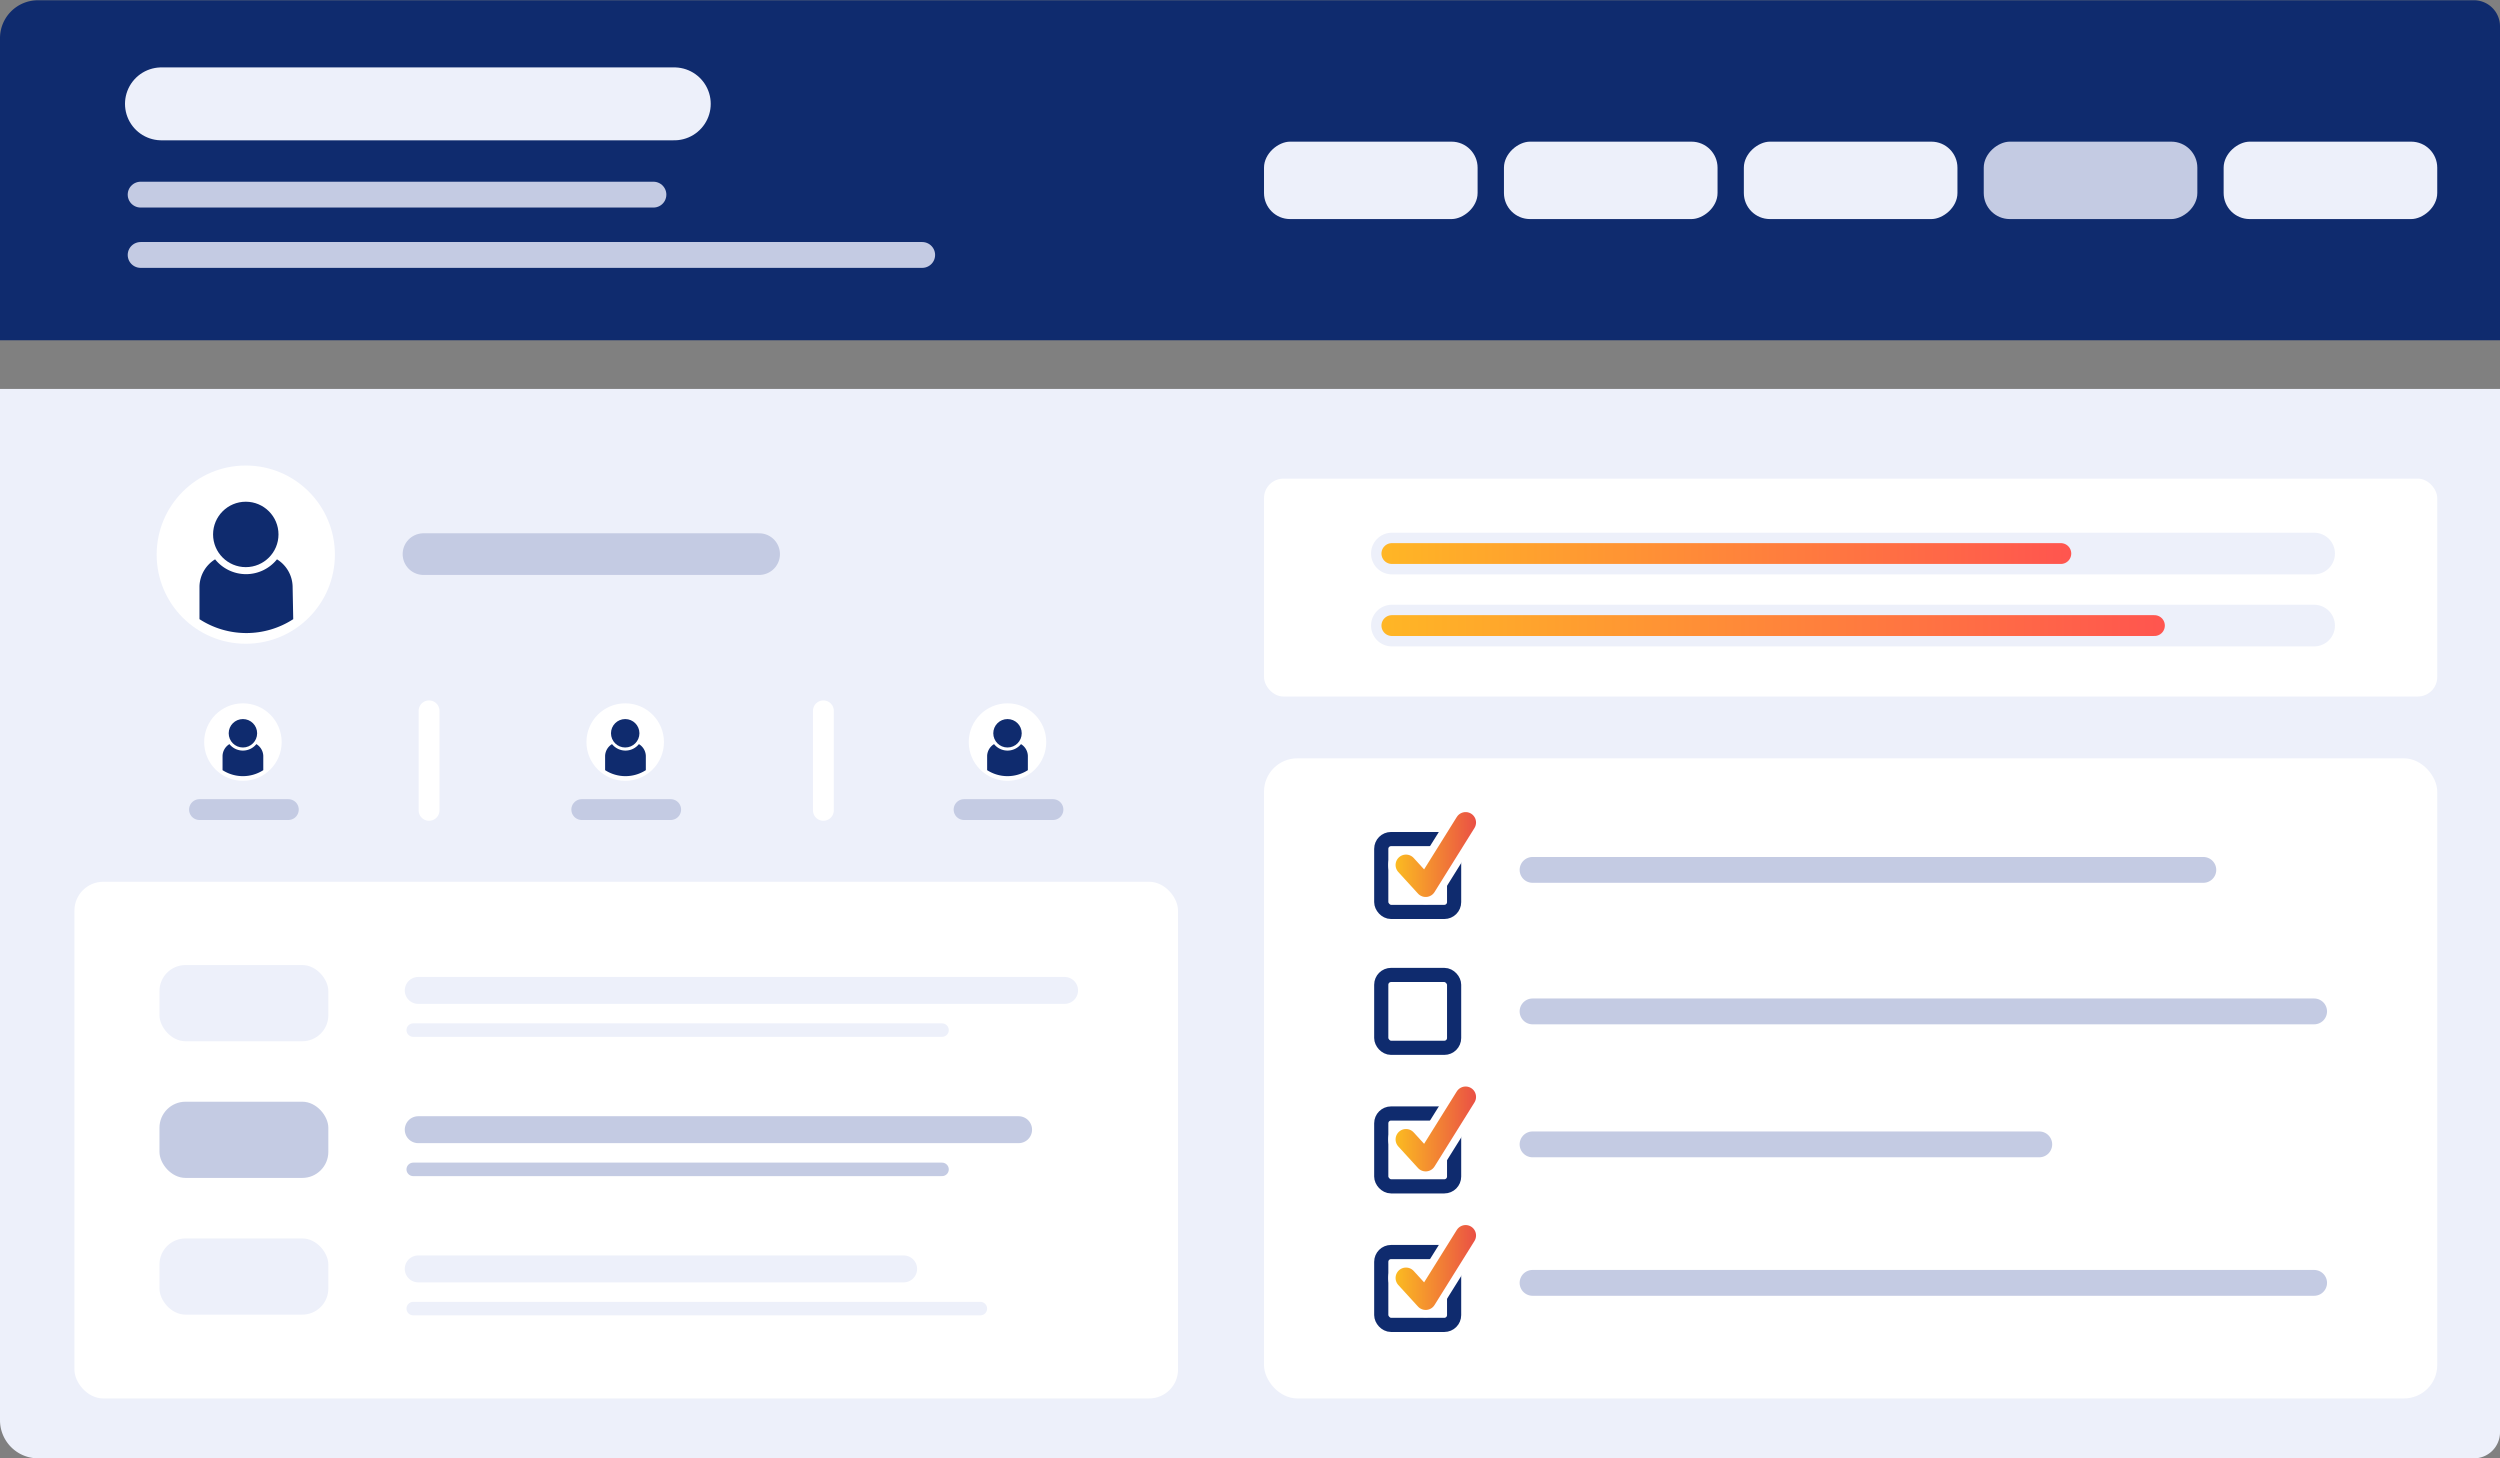 <svg xmlns="http://www.w3.org/2000/svg" xmlns:xlink="http://www.w3.org/1999/xlink" viewBox="0 0 480 280"><rect x="0" y="0" width="480" height="280" fill="#808080" stroke="none"/><defs><style>.cls-1{fill:#edf0fa;}.cls-2{fill:#0f2b6e;}.cls-10,.cls-11,.cls-12,.cls-13,.cls-14,.cls-15,.cls-16,.cls-18,.cls-19,.cls-20,.cls-21,.cls-3,.cls-4,.cls-6,.cls-7,.cls-8,.cls-9{fill:none;}.cls-14,.cls-16,.cls-3,.cls-4,.cls-7{stroke:#c4cbe3;}.cls-10,.cls-11,.cls-12,.cls-13,.cls-14,.cls-15,.cls-16,.cls-18,.cls-19,.cls-20,.cls-21,.cls-3,.cls-4,.cls-6,.cls-7,.cls-9{stroke-linecap:round;}.cls-13,.cls-14,.cls-15,.cls-16,.cls-18,.cls-19,.cls-20,.cls-21,.cls-3,.cls-4,.cls-6,.cls-7,.cls-8{stroke-miterlimit:10;}.cls-18,.cls-3{stroke-width:8px;}.cls-10,.cls-11,.cls-12,.cls-19,.cls-20,.cls-21,.cls-4{stroke-width:4px;}.cls-5{fill:#fff;}.cls-13,.cls-15,.cls-18,.cls-6{stroke:#edf0fa;}.cls-6{stroke-width:14px;}.cls-7{stroke-width:4.96px;}.cls-8{stroke:#0f2b6e;stroke-width:2.72px;}.cls-21,.cls-9{stroke:#fff;}.cls-10,.cls-11,.cls-12,.cls-9{stroke-linejoin:round;}.cls-9{stroke-width:6.8px;}.cls-10{stroke:url(#Dégradé);}.cls-11{stroke:url(#Dégradé-2);}.cls-12{stroke:url(#Dégradé-3);}.cls-13,.cls-14{stroke-width:5.17px;}.cls-15,.cls-16{stroke-width:2.59px;}.cls-17{fill:#c4cbe3;}.cls-19{stroke:url(#Dégradé_sans_nom_10);}.cls-20{stroke:url(#Dégradé_sans_nom_10-2);}</style><linearGradient id="Dégradé" x1="267.95" y1="164.07" x2="283.4" y2="164.07" gradientUnits="userSpaceOnUse"><stop offset="0" stop-color="#fbbb21"/><stop offset="1" stop-color="#ea5045"/></linearGradient><linearGradient id="Dégradé-2" x1="267.95" y1="216.76" x2="283.4" y2="216.76" xlink:href="#Dégradé"/><linearGradient id="Dégradé-3" x1="267.95" y1="243.36" x2="283.4" y2="243.36" xlink:href="#Dégradé"/><linearGradient id="Dégradé_sans_nom_10" x1="265.24" y1="191.7" x2="397.68" y2="191.7" gradientTransform="matrix(1, 0, 0, -1, 0, 297.98)" gradientUnits="userSpaceOnUse"><stop offset="0" stop-color="#ffb625"/><stop offset="1" stop-color="#ff554f"/></linearGradient><linearGradient id="Dégradé_sans_nom_10-2" x1="265.24" y1="177.87" x2="415.65" y2="177.87" xlink:href="#Dégradé_sans_nom_10"/></defs><g id="Structures"><path class="cls-1" d="M144.64-62.68h198a0,0,0,0,1,0,0v480a0,0,0,0,1,0,0H142.32a5,5,0,0,1-5-5V-55.36A7.32,7.32,0,0,1,144.64-62.68Z" transform="translate(62.68 417.32) rotate(-90)"/></g><g id="Contenus"><path class="cls-2" d="M0,0H480a0,0,0,0,1,0,0V58a7.28,7.28,0,0,1-7.28,7.28H5a5,5,0,0,1-5-5V0A0,0,0,0,1,0,0Z" transform="translate(480 65.33) rotate(180)"/><line class="cls-3" x1="81.31" y1="106.39" x2="145.75" y2="106.39"/><line class="cls-4" x1="38.3" y1="155.44" x2="55.36" y2="155.44"/><circle class="cls-5" cx="47.19" cy="106.49" r="17.11"/><circle class="cls-2" cx="47.19" cy="102.61" r="6.28"/><path class="cls-2" d="M56.18,112.54a6.31,6.31,0,0,0-3-5.15,7.62,7.62,0,0,1-11.88,0,6.31,6.31,0,0,0-3,5.15v6.34a16.52,16.52,0,0,0,18,0Z"/><circle class="cls-5" cx="46.64" cy="142.48" r="7.44"/><circle class="cls-2" cx="46.64" cy="140.79" r="2.73"/><path class="cls-2" d="M50.55,145.11a2.76,2.76,0,0,0-1.33-2.24,3.31,3.31,0,0,1-5.17,0,2.75,2.75,0,0,0-1.32,2.24v2.76a7.22,7.22,0,0,0,7.82,0Z"/><line class="cls-4" x1="111.7" y1="155.44" x2="128.77" y2="155.44"/><circle class="cls-5" cx="120.04" cy="142.48" r="7.44"/><circle class="cls-2" cx="120.04" cy="140.79" r="2.73"/><path class="cls-2" d="M124,145.11a2.76,2.76,0,0,0-1.33-2.24,3.3,3.3,0,0,1-5.16,0,2.76,2.76,0,0,0-1.33,2.24v2.76a7.22,7.22,0,0,0,7.82,0Z"/><line class="cls-4" x1="185.1" y1="155.44" x2="202.17" y2="155.44"/><circle class="cls-5" cx="193.44" cy="142.48" r="7.44"/><circle class="cls-2" cx="193.44" cy="140.79" r="2.73"/><path class="cls-2" d="M197.35,145.11a2.75,2.75,0,0,0-1.32-2.24,3.31,3.31,0,0,1-5.17,0,2.76,2.76,0,0,0-1.33,2.24v2.76a7.22,7.22,0,0,0,7.82,0Z"/><line class="cls-6" x1="31" y1="19.94" x2="129.46" y2="19.94"/><line class="cls-7" x1="27" y1="37.37" x2="125.46" y2="37.37"/><line class="cls-7" x1="27" y1="48.95" x2="177.06" y2="48.95"/><rect class="cls-5" x="242.7" y="145.6" width="225.26" height="122.9" rx="6.39" transform="translate(710.65 414.1) rotate(180)"/><line class="cls-7" x1="294.25" y1="167.02" x2="423.04" y2="167.02"/><line class="cls-7" x1="294.25" y1="194.19" x2="444.31" y2="194.19"/><rect class="cls-8" x="265.2" y="161.1" width="13.99" height="13.99" rx="1.88"/><polyline class="cls-9" points="269.95 166.08 273.73 170.22 281.4 157.92"/><polyline class="cls-10" points="269.95 166.08 273.73 170.22 281.4 157.92"/><line class="cls-7" x1="294.25" y1="219.72" x2="391.54" y2="219.72"/><rect class="cls-8" x="265.2" y="213.79" width="13.99" height="13.99" rx="1.88"/><polyline class="cls-9" points="269.95 218.77 273.73 222.91 281.4 210.61"/><polyline class="cls-11" points="269.95 218.77 273.73 222.91 281.4 210.61"/><line class="cls-7" x1="294.25" y1="246.31" x2="444.31" y2="246.31"/><rect class="cls-8" x="265.2" y="240.39" width="13.99" height="13.99" rx="1.88"/><polyline class="cls-9" points="269.95 245.37 273.73 249.51 281.4 237.21"/><polyline class="cls-12" points="269.95 245.37 273.73 249.51 281.4 237.21"/><rect class="cls-8" x="265.2" y="187.19" width="13.99" height="13.99" rx="1.88"/><rect class="cls-5" x="14.29" y="169.31" width="211.89" height="99.2" rx="5.54" transform="translate(240.47 437.81) rotate(180)"/><line class="cls-13" x1="80.3" y1="190.16" x2="204.4" y2="190.16"/><line class="cls-14" x1="80.3" y1="216.9" x2="195.57" y2="216.9"/><line class="cls-13" x1="80.3" y1="243.63" x2="173.5" y2="243.63"/><line class="cls-15" x1="79.34" y1="197.78" x2="180.87" y2="197.78"/><line class="cls-16" x1="79.34" y1="224.52" x2="180.87" y2="224.52"/><line class="cls-15" x1="79.34" y1="251.25" x2="188.23" y2="251.25"/><rect class="cls-1" x="30.62" y="185.29" width="32.42" height="14.63" rx="5"/><rect class="cls-17" x="30.62" y="211.53" width="32.42" height="14.63" rx="5"/><rect class="cls-1" x="30.62" y="237.78" width="32.42" height="14.63" rx="5"/><rect class="cls-5" x="242.7" y="91.9" width="225.26" height="41.83" rx="3.73" transform="translate(710.65 225.63) rotate(180)"/><line class="cls-18" x1="267.24" y1="106.28" x2="444.31" y2="106.28"/><line class="cls-19" x1="267.24" y1="106.28" x2="395.68" y2="106.28"/><line class="cls-18" x1="267.24" y1="120.11" x2="444.31" y2="120.11"/><line class="cls-20" x1="267.24" y1="120.11" x2="413.65" y2="120.11"/><line class="cls-21" x1="82.38" y1="155.59" x2="82.38" y2="136.48"/><line class="cls-21" x1="158.09" y1="155.59" x2="158.09" y2="136.48"/><rect class="cls-1" x="255.77" y="14.13" width="14.86" height="41.01" rx="5" transform="translate(297.83 -228.57) rotate(90)"/><rect class="cls-1" x="301.83" y="14.13" width="14.86" height="41.01" rx="5" transform="translate(343.9 -274.63) rotate(90)"/><rect class="cls-1" x="347.9" y="14.13" width="14.86" height="41.01" rx="5" transform="translate(389.96 -320.7) rotate(90)"/><rect class="cls-17" x="393.96" y="14.13" width="14.86" height="41.01" rx="5" transform="translate(436.02 -366.76) rotate(90)"/><rect class="cls-1" x="440.02" y="14.13" width="14.86" height="41.01" rx="5" transform="translate(482.08 -412.82) rotate(90)"/></g></svg>